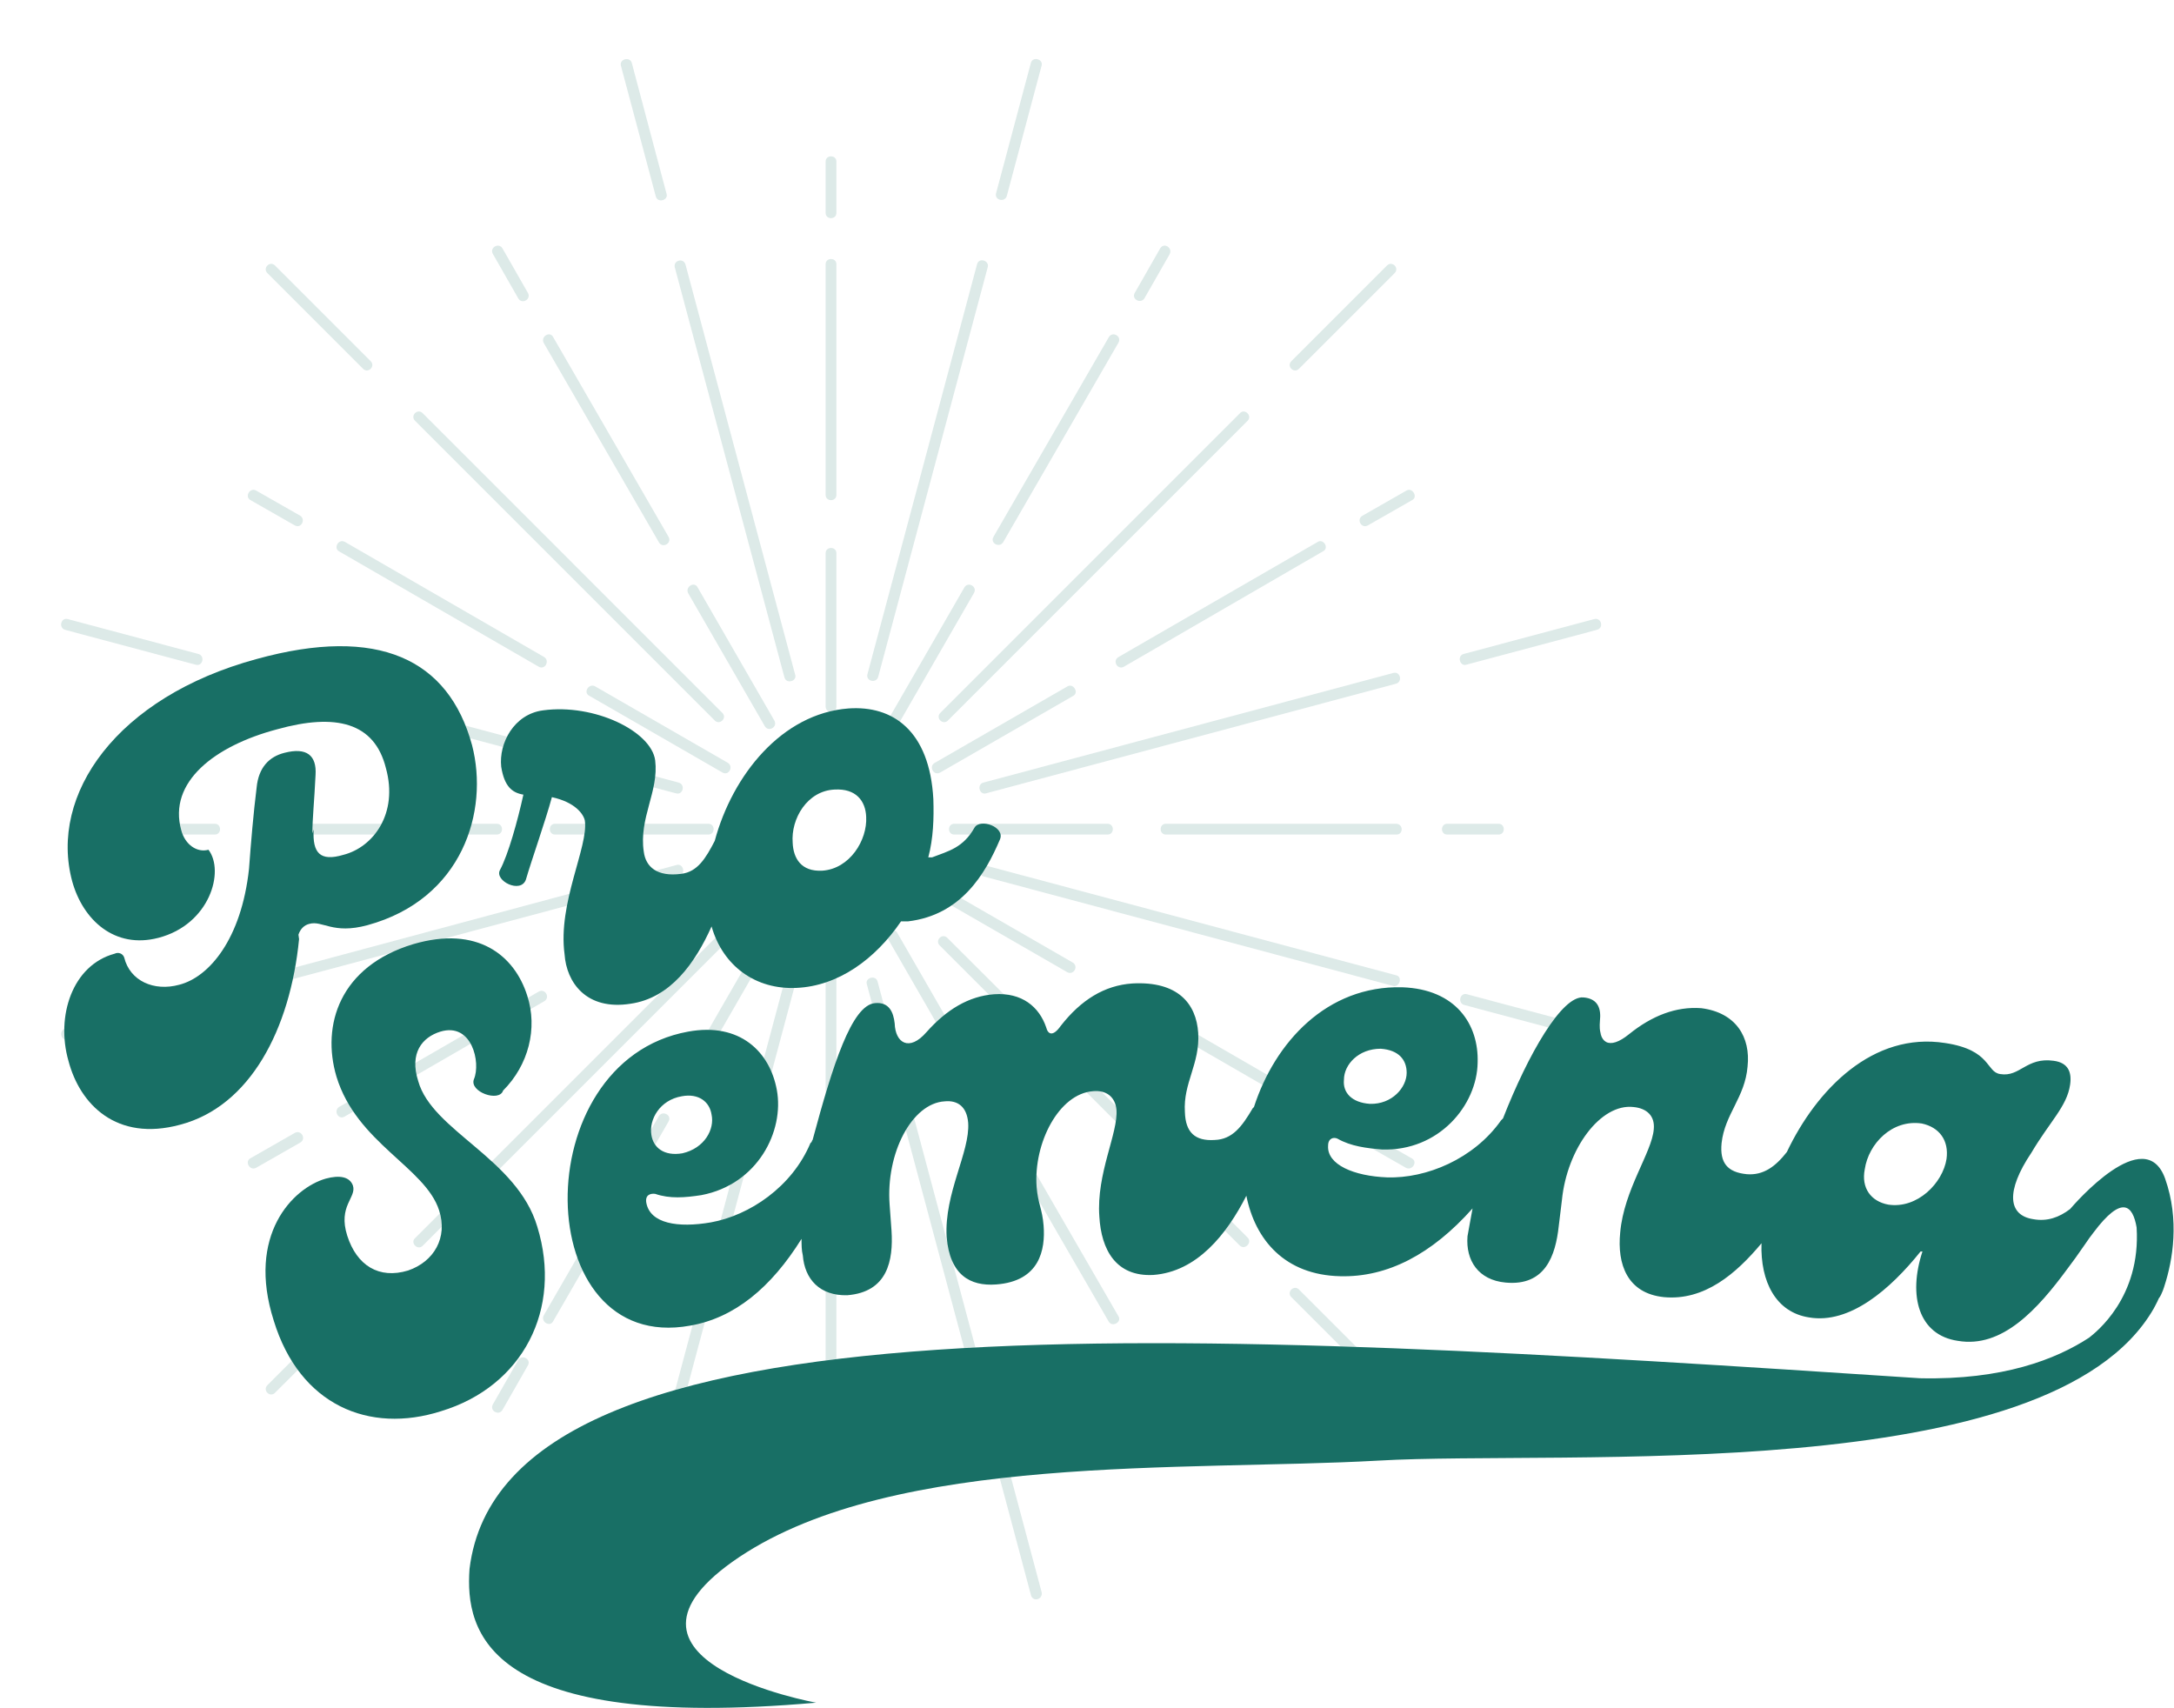 <?xml version="1.0" encoding="utf-8"?>
<svg version="1.1" id="Vrstva_1" xmlns="http://www.w3.org/2000/svg" xmlns:xlink="http://www.w3.org/1999/xlink" x="0px" y="0px"
	 viewBox="0 0 343.1 269.5" style="enable-background:new 0 0 343.1 269.5;" xml:space="preserve">
<style type="text/css">
	.st0{opacity:0.15;}
	.st1{fill:#186F65;}
	.st2{fill-rule:evenodd;clip-rule:evenodd;fill:#186F65;}
</style>
<g id="rays" class="st0">
	<g>
		<g>
			<path class="st1" d="M65.5,66.4l47.3,47.3c0.8,0.8,2-0.4,1.2-1.2L66.7,65.2C65.9,64.4,64.7,65.6,65.5,66.4z"/>
			<path class="st1" d="M42.2,43.1l15.1,15.1c0.8,0.8,2-0.4,1.2-1.2L43.4,41.9C42.6,41.1,41.4,42.3,42.2,43.1z"/>
		</g>
		<g>
			<path class="st1" d="M42,107.9l64.7,17.3c1.1,0.3,1.5-1.4,0.4-1.7l-64.7-17.3C41.4,105.9,41,107.6,42,107.9z"/>
			<path class="st1" d="M10.3,99.4l20.6,5.5c1.1,0.3,1.5-1.4,0.4-1.7l-20.6-5.5C9.6,97.4,9.2,99.1,10.3,99.4z"/>
		</g>
		<g>
			<path class="st1" d="M42.5,155.5l64.7-17.3c1.1-0.3,0.6-2-0.4-1.7L42,153.9C41,154.1,41.4,155.8,42.5,155.5z"/>
			<path class="st1" d="M10.7,164l20.6-5.5c1.1-0.3,0.6-2-0.4-1.7l-20.6,5.5C9.2,162.7,9.6,164.3,10.7,164z"/>
		</g>
		<g>
			<path class="st1" d="M66.7,196.6l47.3-47.3c0.8-0.8-0.4-2-1.2-1.2l-47.3,47.3C64.7,196.1,65.9,197.4,66.7,196.6z"/>
			<path class="st1" d="M43.4,219.8l15.1-15.1c0.8-0.8-0.4-2-1.2-1.2l-15.1,15.1C41.4,219.4,42.6,220.6,43.4,219.8z"/>
		</g>
		<g>
			<path class="st1" d="M108.2,220l17.3-64.7c0.3-1.1-1.4-1.5-1.7-0.4l-17.3,64.7C106.2,220.6,107.9,221.1,108.2,220z"/>
			<path class="st1" d="M99.7,251.8l5.5-20.6c0.3-1.1-1.4-1.5-1.7-0.4L98,251.3C97.7,252.4,99.4,252.9,99.7,251.8z"/>
		</g>
		<g>
			<path class="st1" d="M155.8,219.6l-17.3-64.7c-0.3-1.1-2-0.6-1.7,0.4l17.3,64.7C154.5,221.1,156.1,220.6,155.8,219.6z"/>
			<path class="st1" d="M164.4,251.3l-5.5-20.6c-0.3-1.1-2-0.6-1.7,0.4l5.5,20.6C163,252.9,164.6,252.4,164.4,251.3z"/>
		</g>
		<g>
			<path class="st1" d="M196.9,195.3L149.5,148c-0.8-0.8-2,0.4-1.2,1.2l47.3,47.3C196.4,197.4,197.7,196.1,196.9,195.3z"/>
			<path class="st1" d="M220.1,218.6L205,203.5c-0.8-0.8-2,0.4-1.2,1.2l15.1,15.1C219.7,220.6,220.9,219.4,220.1,218.6z"/>
		</g>
		<g>
			<path class="st1" d="M220.3,153.9l-64.7-17.3c-1.1-0.3-1.5,1.4-0.4,1.7l64.7,17.3C220.9,155.8,221.4,154.1,220.3,153.9z"/>
			<path class="st1" d="M252.1,162.4l-20.6-5.5c-1.1-0.3-1.5,1.4-0.4,1.7l20.6,5.5C252.7,164.3,253.2,162.7,252.1,162.4z"/>
		</g>
		<g>
			<path class="st1" d="M219.9,106.2l-64.7,17.3c-1.1,0.3-0.6,2,0.4,1.7l64.7-17.3C221.4,107.6,221,105.9,219.9,106.2z"/>
			<path class="st1" d="M251.6,97.7l-20.6,5.5c-1.1,0.3-0.6,2,0.4,1.7l20.6-5.5C253.2,99.1,252.7,97.4,251.6,97.7z"/>
		</g>
		<g>
			<path class="st1" d="M195.7,65.2l-47.3,47.3c-0.8,0.8,0.4,2,1.2,1.2l47.3-47.3C197.7,65.6,196.4,64.4,195.7,65.2z"/>
			<path class="st1" d="M218.9,41.9L203.8,57c-0.8,0.8,0.4,2,1.2,1.2l15.1-15.1C220.9,42.3,219.7,41.1,218.9,41.9z"/>
		</g>
		<g>
			<path class="st1" d="M154.2,41.7l-17.3,64.7c-0.3,1.1,1.4,1.5,1.7,0.4l17.3-64.7C156.1,41.1,154.5,40.6,154.2,41.7z"/>
			<path class="st1" d="M162.7,9.9l-5.5,20.6c-0.3,1.1,1.4,1.5,1.7,0.4l5.5-20.6C164.6,9.3,163,8.9,162.7,9.9z"/>
		</g>
		<g>
			<path class="st1" d="M106.5,42.2l17.3,64.7c0.3,1.1,2,0.6,1.7-0.4l-17.3-64.7C107.9,40.6,106.2,41.1,106.5,42.2z"/>
			<path class="st1" d="M98,10.4l5.5,20.6c0.3,1.1,2,0.6,1.7-0.4L99.7,9.9C99.4,8.9,97.7,9.3,98,10.4z"/>
		</g>
	</g>
	<g>
		<g>
			<path class="st1" d="M87.6,131.7h24.2c1.1,0,1.1-1.7,0-1.7H87.6C86.5,130,86.5,131.7,87.6,131.7z"/>
			<path class="st1" d="M42,131.7h36.4c1.1,0,1.1-1.7,0-1.7H42C40.9,130,40.9,131.7,42,131.7z"/>
			<path class="st1" d="M25.8,131.7h8.1c1.1,0,1.1-1.7,0-1.7h-8.1C24.7,130,24.7,131.7,25.8,131.7z"/>
		</g>
		<g>
			<path class="st1" d="M93.9,153.4l21-12.1c1-0.6,0.1-2.1-0.9-1.5l-21,12.1C92,152.5,92.9,154,93.9,153.4z"/>
			<path class="st1" d="M54.4,176.2L85.9,158c1-0.6,0.1-2.1-0.9-1.5l-31.5,18.2C52.6,175.3,53.4,176.8,54.4,176.2z"/>
			<path class="st1" d="M40.4,184.3l7-4c1-0.6,0.1-2.1-0.9-1.5l-7,4C38.6,183.3,39.4,184.8,40.4,184.3z"/>
		</g>
		<g>
			<path class="st1" d="M110.1,169l12.1-21c0.6-1-0.9-1.8-1.5-0.9l-12.1,21C108.1,169.1,109.6,170,110.1,169z"/>
			<path class="st1" d="M87.3,208.5l18.2-31.5c0.6-1-0.9-1.8-1.5-0.9l-18.2,31.5C85.3,208.6,86.8,209.5,87.3,208.5z"/>
			<path class="st1" d="M79.3,222.5l4-7c0.6-1-0.9-1.8-1.5-0.9l-4,7C77.2,222.6,78.7,223.5,79.3,222.5z"/>
		</g>
		<g>
			<path class="st1" d="M132,174.4v-24.2c0-1.1-1.7-1.1-1.7,0v24.2C130.3,175.6,132,175.6,132,174.4z"/>
			<path class="st1" d="M132,220v-36.4c0-1.1-1.7-1.1-1.7,0V220C130.3,221.1,132,221.2,132,220z"/>
			<path class="st1" d="M132,236.2v-8.1c0-1.1-1.7-1.1-1.7,0v8.1C130.3,237.3,132,237.3,132,236.2z"/>
		</g>
		<g>
			<path class="st1" d="M153.7,168.2l-12.1-21c-0.6-1-2.1-0.1-1.5,0.9l12.1,21C152.8,170,154.3,169.1,153.7,168.2z"/>
			<path class="st1" d="M176.5,207.7l-18.2-31.5c-0.6-1-2.1-0.1-1.5,0.9l18.2,31.5C175.6,209.5,177.1,208.6,176.5,207.7z"/>
			<path class="st1" d="M184.6,221.7l-4-7c-0.6-1-2.1-0.1-1.5,0.9l4,7C183.6,223.5,185.1,222.6,184.6,221.7z"/>
		</g>
		<g>
			<path class="st1" d="M169.3,151.9l-21-12.1c-1-0.6-1.8,0.9-0.9,1.5l21,12.1C169.4,154,170.3,152.5,169.3,151.9z"/>
			<path class="st1" d="M208.8,174.7l-31.5-18.2c-1-0.6-1.8,0.9-0.9,1.5l31.5,18.2C208.9,176.8,209.8,175.3,208.8,174.7z"/>
			<path class="st1" d="M222.8,182.8l-7-4c-1-0.6-1.8,0.9-0.9,1.5l7,4C222.9,184.8,223.8,183.3,222.8,182.8z"/>
		</g>
		<g>
			<path class="st1" d="M174.8,130h-24.2c-1.1,0-1.1,1.7,0,1.7h24.2C175.9,131.7,175.9,130,174.8,130z"/>
			<path class="st1" d="M220.3,130H184c-1.1,0-1.1,1.7,0,1.7h36.4C221.5,131.7,221.5,130,220.3,130z"/>
			<path class="st1" d="M236.5,130h-8.1c-1.1,0-1.1,1.7,0,1.7h8.1C237.6,131.7,237.6,130,236.5,130z"/>
		</g>
		<g>
			<path class="st1" d="M168.5,108.3l-21,12.1c-1,0.6-0.1,2.1,0.9,1.5l21-12.1C170.3,109.3,169.4,107.8,168.5,108.3z"/>
			<path class="st1" d="M208,85.5l-31.5,18.2c-1,0.6-0.1,2.1,0.9,1.5L208.8,87C209.8,86.5,208.9,85,208,85.5z"/>
			<path class="st1" d="M222,77.4l-7,4c-1,0.6-0.1,2.1,0.9,1.5l7-4C223.8,78.4,222.9,76.9,222,77.4z"/>
		</g>
		<g>
			<path class="st1" d="M152.2,92.7l-12.1,21c-0.6,1,0.9,1.8,1.5,0.9l12.1-21C154.3,92.6,152.8,91.7,152.2,92.7z"/>
			<path class="st1" d="M175,53.2l-18.2,31.5c-0.6,1,0.9,1.8,1.5,0.9l18.2-31.5C177.1,53.1,175.6,52.2,175,53.2z"/>
			<path class="st1" d="M183.1,39.2l-4,7c-0.6,1,0.9,1.8,1.5,0.9l4-7C185.1,39.1,183.7,38.2,183.1,39.2z"/>
		</g>
		<g>
			<path class="st1" d="M130.3,87.3v24.2c0,1.1,1.7,1.1,1.7,0V87.3C132,86.2,130.3,86.2,130.3,87.3z"/>
			<path class="st1" d="M130.3,41.7v36.4c0,1.1,1.7,1.1,1.7,0V41.7C132,40.6,130.3,40.6,130.3,41.7z"/>
			<path class="st1" d="M130.3,25.5v8.1c0,1.1,1.7,1.1,1.7,0v-8.1C132,24.4,130.3,24.4,130.3,25.5z"/>
		</g>
		<g>
			<path class="st1" d="M108.6,93.6l12.1,21c0.6,1,2.1,0.1,1.5-0.9l-12.1-21C109.6,91.7,108.1,92.6,108.6,93.6z"/>
			<path class="st1" d="M85.8,54.1L104,85.6c0.6,1,2.1,0.1,1.5-0.9L87.3,53.2C86.8,52.2,85.3,53.1,85.8,54.1z"/>
			<path class="st1" d="M77.8,40.1l4,7c0.6,1,2.1,0.1,1.5-0.9l-4-7C78.7,38.2,77.2,39.1,77.8,40.1z"/>
		</g>
		<g>
			<path class="st1" d="M93,109.8l21,12.1c1,0.6,1.8-0.9,0.9-1.5l-21-12.1C92.9,107.8,92,109.3,93,109.8z"/>
			<path class="st1" d="M53.5,87L85,105.2c1,0.6,1.8-0.9,0.9-1.5L54.4,85.5C53.4,85,52.6,86.5,53.5,87z"/>
			<path class="st1" d="M39.5,78.9l7,4c1,0.6,1.8-0.9,0.9-1.5l-7-4C39.4,76.9,38.6,78.4,39.5,78.9z"/>
		</g>
	</g>
</g>
<g id="logo">
	<path class="st2" d="M84.8,193.6c-3.2-10.8-16.6-15.1-18.8-23c-1.4-4.4,0.6-6.9,3.5-7.8c5-1.5,6.4,4.9,5.3,7.5
		c-0.8,2,4,3.7,4.6,1.8c4-4,5.5-9.8,3.8-15c-2-6.3-7.8-11.1-18-8.1c-11.6,3.5-14.5,12.8-12.1,20.9c3.2,10.5,14,14.3,16.2,21.1
		c1.4,4.3-0.8,8.1-4.9,9.5c-4.6,1.4-8.1-0.8-9.6-5.5c-1.5-4.7,1.5-6,0.9-7.9c-0.5-1.4-2.1-1.7-4.3-1.1c-5.2,1.5-12.5,8.9-8.2,22.4
		c4.1,13.4,15.1,17.9,26.4,14.3C82.5,218.8,88.8,206.6,84.8,193.6z"/>
	<path class="st2" d="M47.1,147.5c0.3-0.9,0.9-1.5,1.7-1.7c2.1-0.6,3.7,1.7,9.2,0.2c15-4.1,19.2-18,16.5-28.4
		c-3.7-13.6-14.8-18.9-34-13.6c-22.1,6-32.8,21.4-29.1,35.1c1.7,6.1,6.7,10.7,13.6,8.9c8.1-2.1,10.5-10.5,7.9-13.9
		c-1.8,0.5-3.7-0.8-4.3-3.1c-2.1-7.6,5.3-13.3,15.1-15.9c9.3-2.6,15.4-1.1,17.2,6.1c2,7.2-2,12.5-6.7,13.7c-3.7,1.1-4.9-0.3-4.7-4
		l-0.2,0.6c0-2.3,0.3-5,0.5-9.2c0.2-3.1-1.4-4.4-4.9-3.5c-2.4,0.6-4.1,2.3-4.4,5.5c-0.5,4-0.9,8.7-1.2,12.8
		c-1.2,11.1-6.3,17.1-11,18.3c-4,1.1-7.8-0.6-8.7-4.3c-0.2-0.6-0.9-0.9-1.5-0.6c-6.7,1.8-9.3,9.9-7.3,16.9
		c1.8,6.9,7.6,12.8,17.6,10.1c11.1-2.9,17.4-15.1,18.8-29.3L47.1,147.5z"/>
	<path class="st2" d="M83,138.8c0.9-3.1,3.1-9.3,4.1-13c3.7,0.8,5,2.7,5.2,3.7c0.6,4.1-4.3,13-3.2,21.1c0.3,4.4,3.4,8.9,10.4,7.8
		c6.3-0.9,10.2-6.4,12.8-12.2c1.8,6.3,7,10,13.4,9.7c6.6-0.3,12.4-4.5,16.5-10.5h1.1c8.4-1,12.2-7.5,14.5-12.9c0.9-2-3.1-3.4-4-1.9
		c-1.8,3.2-4.1,3.7-6.7,4.7h-0.6c0.8-3,0.9-6.2,0.8-9.2c-0.6-10.8-6.4-14.8-13.4-14.3c-10.5,0.8-18.3,10.5-21.1,20.9
		c-1.4,2.7-2.7,4.9-5.3,5.2c-3.8,0.5-5.6-1.1-5.9-3.5c-0.8-5.3,2.4-9.5,1.8-14.4c-0.6-4.6-9.6-9-17.7-7.9c-4.6,0.6-7,5.2-6.6,8.9
		c0.5,3.1,1.7,4.1,3.5,4.4c-0.9,4.1-2.4,9.5-3.7,11.9C78,139,82.2,141.1,83,138.8z M131.7,124.6c3.4-0.2,4.9,1.8,5,4.3
		c0.2,3.7-2.6,8.2-6.9,8.5c-3.4,0.2-4.6-2-4.7-4.4C124.8,129.2,127.4,124.8,131.7,124.6z"/>
	<path class="st2" d="M341.6,202.9c1.3-4,2.4-10.4,0.1-16.9c-3.2-8.9-14.3,4-15,4.8c-1.7,1.3-3.6,2-5.8,1.6c-4-0.6-4.4-4.4-0.3-10.5
		c2.9-4.9,5.6-7.3,6.1-10.7c0.3-2-0.3-3.5-2.6-3.8c-4.3-0.6-5.3,2.6-8.4,2.1c-2.3-0.3-1.4-3.8-8.7-4.9c-11.4-1.8-20.3,7.3-25,17.2
		c-1.8,2.3-3.7,3.7-6.3,3.5c-3.1-0.3-4.3-1.8-4-4.9c0.5-4.6,3.7-7.2,4.1-12.1c0.5-4.6-1.8-8.5-7.3-9.2c-4-0.3-7.8,1.2-11.4,4.1
		c-3.2,2.6-4.9,1.4-4.6-2.1c0.2-1.8-0.2-3.5-2.6-3.7c-3.4-0.3-8.7,8.9-12.7,19.1c-0.2,0.2-0.2,0.2-0.3,0.3c-4.3,6.1-11.8,9.2-18,9
		c-5.2-0.2-9.5-2-9.3-5c0-1.2,0.9-1.4,1.5-1.1c2.1,1.2,4.6,1.5,7,1.7c9,0.3,15-7,15.1-13.7c0.2-6-3.4-11.6-11.9-11.9
		c-11.9-0.3-20.1,8.7-23.4,18.9c0,0,0,0-0.2,0.2c-1.7,2.9-3.2,4.9-6,5c-3.1,0.2-4.6-1.2-4.7-4.4c-0.3-4.6,2.4-7.6,2.1-12.5
		c-0.3-4.6-3.2-8.2-10.4-7.8c-4.4,0.3-8.1,2.6-11.3,6.7c-1.2,1.7-2,1.4-2.3,0.2c-1.1-3.2-3.8-5.5-8.2-5.2c-4,0.3-7.5,2.4-10.7,6
		c-2.7,3.1-4.9,1.7-5-1.4c-0.2-1.8-0.9-3.4-3.1-3.2c-3.7,0.3-6.7,9.9-9.8,21.4c0,0.2-0.2,0.3-0.2,0.5c0,0,0,0-0.2,0.2
		c-2.9,6.9-9.6,11.4-15.7,12.5c-5.2,0.9-9.6,0.2-10.2-3.1c-0.2-1.2,0.6-1.5,1.4-1.4c2.3,0.8,4.7,0.6,7.3,0.2
		c8.9-1.7,13.1-10.1,11.9-16.6c-1.1-6-5.8-10.7-14-9.2c-25.8,4.7-25,51,0.3,46.4c7-1.2,12.8-6,17.6-13.7c0,0.9,0,1.8,0.2,2.6
		c0.3,3.8,2.7,6.4,7,6.3c6.4-0.5,7.3-5.5,7-10.2l-0.3-4.1c-0.6-8.1,3.5-16,8.7-16.3c2.1-0.2,3.5,0.9,3.7,3.4
		c0.3,4.6-3.8,11.1-3.4,18c0.5,6,3.7,7.8,7.8,7.5c6.9-0.5,7.8-5.5,7.5-9.3c-0.2-2.6-0.9-3.5-1.1-6.1c-0.5-6.9,3.5-14.7,8.9-15.1
		c2.1-0.2,3.5,0.9,3.7,2.9c0.3,3.7-3.2,10.1-2.7,16.9c0.3,5.2,2.6,9.5,8.5,9.2c6.9-0.5,11.6-6.4,14.7-12.5c1.4,7,6.1,12.5,14.8,12.7
		c7.5,0.2,14.5-3.5,20.9-10.7c-0.3,1.7-0.6,3.2-0.8,4.4c-0.3,3.8,1.7,6.9,6,7.3c6.3,0.6,7.9-4.3,8.4-8.9l0.5-4.1
		c0.8-8.1,6.1-15.3,11.3-14.7c2.1,0.2,3.4,1.4,3.2,3.5c-0.3,3.7-4.7,9.5-5.3,16.3c-0.5,5,1.1,9.6,6.9,10.2
		c6.4,0.6,11.4-3.7,15.4-8.5c-0.2,6.1,2.3,10.9,7.5,11.7c6.4,1.1,12.8-4.4,17.6-10.4h0.3c-2.3,7-0.6,13.2,5.6,14.1
		c7,1.2,12.6-5,17.3-11.4c0.7-0.9,1.7-2.3,2.8-3.9c0.4-0.6,0.9-1.3,1.3-1.8c4.5-6,6.2-4.3,6.8-0.8c0.7,11.1-6.5,16.6-7.5,17.4
		c-5.2,3.4-13.6,6.7-26.7,6.4C188.9,210,79.5,203,74.1,247.6c-0.7,9.9,2.5,25.7,54.7,21.1c0,0-36.6-6.6-12.1-23
		c24.6-16.4,70.3-13.5,100.8-15.2c29.3-1.7,106.1,4.4,122.4-24c0,0,0,0,0,0c0.2-0.4,0.5-0.9,0.8-1.6
		C341.2,204.3,341.6,202.9,341.6,202.9z M217.9,165.5c2.9,0.2,4.1,1.8,4.1,3.8c0,2.3-2.3,5-5.8,4.9c-2.9-0.2-4.3-1.8-4.1-3.8
		C212.1,168,214.4,165.5,217.9,165.5z M107.6,173c2.7-0.5,4.4,0.9,4.7,2.9c0.5,2.3-1.1,5.3-4.6,6.1c-2.9,0.5-4.6-0.9-4.9-2.9
		C102.4,176.7,104.1,173.6,107.6,173z M307.2,182.9c-0.6,3.8-4.6,7.9-9.2,7.2c-2.7-0.5-4.3-2.6-3.7-5.6c0.6-4,4.3-7.9,9-7.2
		C306.1,177.9,307.6,180,307.2,182.9z"/>
</g>
</svg>
